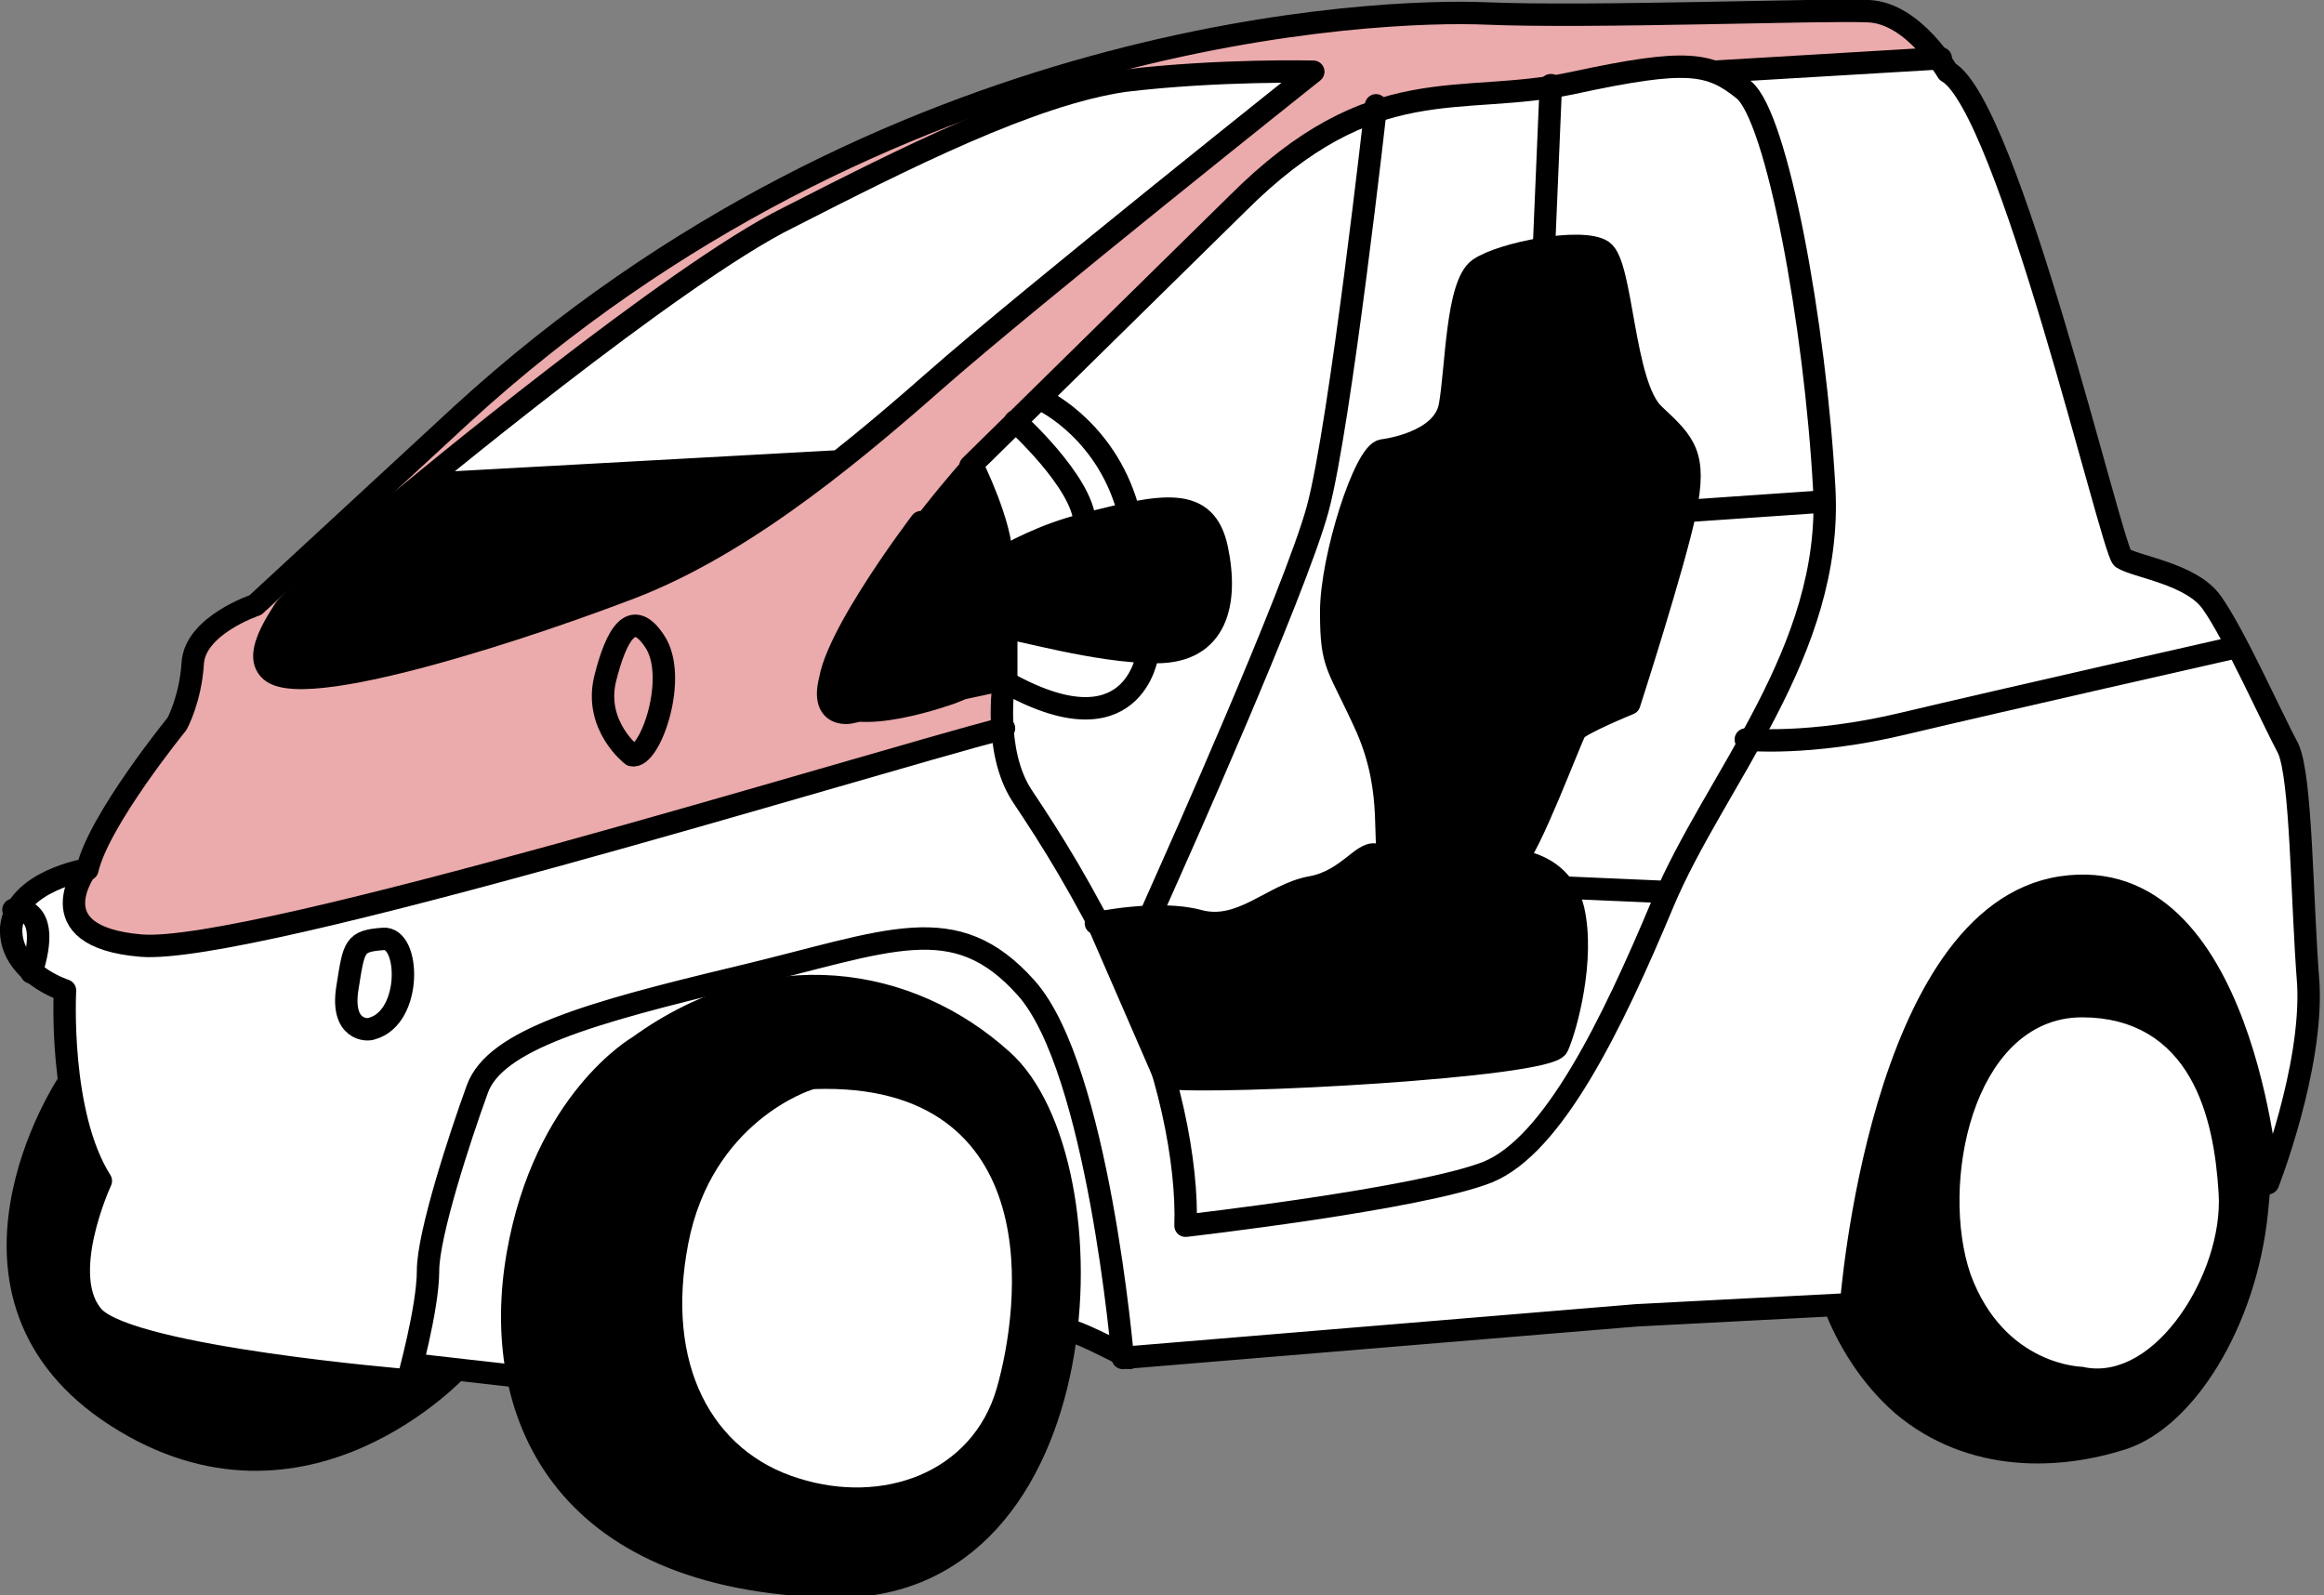 <?xml version="1.0" encoding="utf-8"?>
<!-- Generator: Adobe Illustrator 17.1.0, SVG Export Plug-In . SVG Version: 6.00 Build 0)  -->
<!DOCTYPE svg PUBLIC "-//W3C//DTD SVG 1.1//EN" "http://www.w3.org/Graphics/SVG/1.1/DTD/svg11.dtd">
<svg version="1.1" id="レイヤー_1" xmlns="http://www.w3.org/2000/svg" xmlns:xlink="http://www.w3.org/1999/xlink" x="0px"
	 y="0px" viewBox="0 0 103.7 71.2" enable-background="new 0 0 103.7 71.2" xml:space="preserve">
<rect x="0" y="0" width="103.7" height="71.2" fill="#808080" stroke="none"/>
<g>
	<defs>
		<rect id="SVGID_1_" y="0" width="103.7" height="71.2"/>
	</defs>
	<clipPath id="SVGID_2_">
		<use xlink:href="#SVGID_1_"  overflow="visible"/>
	</clipPath>
	<path clip-path="url(#SVGID_2_)" d="M81.2,56c0,0,0.6,4,3.7,6.7c3.1,2.6,7,2.4,9.8,1.5c2.8-0.9,5.5-5.2,6-10.1
		c0.5-5,1.2-14.4-8.6-16C82.3,36.4,79.9,50.1,81.2,56"/>
	
		<path clip-path="url(#SVGID_2_)" fill="none" stroke="#000000" stroke-linecap="round" stroke-linejoin="round" stroke-miterlimit="10" d="
		M81.2,56c0,0,0.6,4,3.7,6.7c3.1,2.6,7,2.4,9.8,1.5c2.8-0.9,5.5-5.2,6-10.1c0.5-5,1.2-14.4-8.6-16C82.3,36.4,79.9,50.1,81.2,56z"/>
	<path clip-path="url(#SVGID_2_)" d="M3,48.4c0,0-6.2,9.4,2.2,14.8S20.5,61,20.5,61s7.1-8.1,0.2-14.7C13.9,39.8,5,45.6,3,48.4"/>
	
		<path clip-path="url(#SVGID_2_)" fill="none" stroke="#000000" stroke-linecap="round" stroke-linejoin="round" stroke-miterlimit="10" d="
		M3,48.4c0,0-6.2,9.4,2.2,14.8S20.5,61,20.5,61s7.1-8.1,0.2-14.7C13.9,39.8,5,45.6,3,48.4z"/>
	<path clip-path="url(#SVGID_2_)" fill="#FFFFFF" d="M22.9,61.4l-4.4-0.5l-4-7.9l5.9-10l11.1-3.7l14.1,0.2l6.7,9.2l0.1,10.4l-2,1.5
		c0,0-2.1-1.1-2.6-1.2L22.9,61.4z"/>
	
		<path clip-path="url(#SVGID_2_)" fill="none" stroke="#000000" stroke-linecap="round" stroke-linejoin="round" stroke-miterlimit="10" d="
		M22.9,61.4l-4.4-0.5l-4-7.9l5.9-10l11.1-3.7l14.1,0.2l6.7,9.2l0.1,10.4l-2,1.5c0,0-2.1-1.1-2.6-1.2L22.9,61.4z"/>
	<path clip-path="url(#SVGID_2_)" fill="#FFFFFF" d="M86.9,3.2c0,0-1.5-2.6-3.5-2.7c-2-0.1-12.4,0.3-17.1,0.1S39.5,1.2,20.6,18.5
		L11.4,27c0,0-2.7,0.9-2.8,2.6c-0.1,1.6-0.7,2.7-0.7,2.7s-3.5,4.3-4,6.5c0,0-3.2,0.5-3.4,2.6c-0.1,2,2.4,2.8,2.4,2.8
		s-0.3,5.5,1.6,8.5c0,0-2,4.3-0.3,6.1c1.8,1.8,14,2.8,14,2.8s0.9-3.2,0.9-4.9c0-1.6,1.4-5.9,2.2-8.1c0.8-2.2,5-3.4,11.7-5
		c6.7-1.6,9.6-3.1,12.8,0.5c3.2,3.6,4.3,16.5,4.3,16.5l22.9-1.9l9.6-0.5c0,0,1.3-17.4,9.4-18.6c8.1-1.2,9.2,13.2,9.2,13.2
		s2-5.1,1.8-8.9c-0.3-3.8-0.3-9.2-0.9-10.5c-0.7-1.3-2.4-5.1-3.4-6.5c-0.9-1.3-3.4-1.6-4-2C94.2,24.4,89.6,4.7,86.9,3.2"/>
	<path clip-path="url(#SVGID_2_)" fill="#EBAAAB" d="M44.6,30.5v2.3l-17.9,4.9c0,0-15,4.5-18.5,4.3c0,0-3.2,0.2-4.1-0.5
		c-0.9-0.7-0.4-2.6-0.4-2.6l2.1-3.8l2-2.9l0.9-3.4l2.9-2c0,0,11.3-10.9,15.7-13.6c4.4-2.8,9.6-7.1,19.2-9.6C56.2,1.1,60,0.9,60,0.9
		l12.1-0.1L82,0.5l2.8,0.6l1.8,1.5L73.7,2.8c0,0-5.7,1.3-7.6,1.3c-1.9,0.1-4.7,0.9-7,1.9c-2.3,1-16.9,15.6-16.9,15.6
		s-6.7,9.9-5.1,9.9C38.8,31.6,44.6,30.5,44.6,30.5"/>
	<path clip-path="url(#SVGID_2_)" fill="#FFFFFF" d="M19.5,21c0,0,8-6.3,9.6-7.4c1.6-1,5.9-4.3,10.1-6c4.1-1.8,7.7-3.5,9.3-3.8
		C50.2,3.6,54,3.2,54,3.2h4.5L39.2,19.2l-2,1.5L19,21.6L19.5,21z"/>
	
		<path clip-path="url(#SVGID_2_)" fill="none" stroke="#000000" stroke-linecap="round" stroke-linejoin="round" stroke-miterlimit="10" d="
		M86.9,3.2c0,0-1.5-2.6-3.5-2.7c-2-0.1-12.4,0.3-17.1,0.1S39.5,1.2,20.6,18.5L11.4,27c0,0-2.7,0.9-2.8,2.6c-0.1,1.6-0.7,2.7-0.7,2.7
		s-3.5,4.3-4,6.5c0,0-3.2,0.5-3.4,2.6c-0.1,2,2.4,2.8,2.4,2.8s-0.3,5.5,1.6,8.5c0,0-2,4.3-0.3,6.1c1.8,1.8,14,2.8,14,2.8
		s0.9-3.2,0.9-4.9c0-1.6,1.4-5.9,2.2-8.1c0.8-2.2,5-3.4,11.7-5c6.7-1.6,9.6-3.1,12.8,0.5c3.2,3.6,4.3,16.5,4.3,16.5l22.9-1.9
		l9.6-0.5c0,0,1.3-17.4,9.4-18.6c8.1-1.2,9.2,13.2,9.2,13.2s2-5.1,1.8-8.9c-0.3-3.8-0.3-9.2-0.9-10.5c-0.7-1.3-2.4-5.1-3.4-6.5
		c-0.9-1.3-3.4-1.6-4-2C94.2,24.4,89.6,4.7,86.9,3.2z"/>
	<path clip-path="url(#SVGID_2_)" d="M42.3,26.6c0.4-0.3,2.6-2.3,6.1-3.2c3.5-0.9,5.4-1.3,5.9,1.1c0.5,2.4,0,4.6-2.7,4.6
		c-2.7,0-6.3-1.1-6.9-1.1c-0.5,0-2.8-0.1-2.8-0.1L42.3,26.6z"/>
	
		<path clip-path="url(#SVGID_2_)" fill="none" stroke="#000000" stroke-linecap="round" stroke-linejoin="round" stroke-miterlimit="10" d="
		M42.3,26.6c0.4-0.3,2.6-2.3,6.1-3.2c3.5-0.9,5.4-1.3,5.9,1.1c0.5,2.4,0,4.6-2.7,4.6c-2.7,0-6.3-1.1-6.9-1.1c-0.5,0-2.8-0.1-2.8-0.1
		L42.3,26.6z"/>
	<path clip-path="url(#SVGID_2_)" d="M41.1,23.3c0,0-4.8,6.3-4,7.8c0.8,1.5,5.4-0.2,5.4-0.2l2.2-0.9l0-5c0-1.6-1.3-4.2-1.3-4.2
		s-3.1,3.4-5.4,7.4c-2.3,4-0.1,3.6-0.1,3.6l7-1.5v-2.4"/>
	
		<path clip-path="url(#SVGID_2_)" fill="none" stroke="#000000" stroke-linecap="round" stroke-linejoin="round" stroke-miterlimit="10" d="
		M41.1,23.3c0,0-4.8,6.3-4,7.8c0.8,1.5,5.4-0.2,5.4-0.2l2.2-0.9l0-5c0-1.6-1.3-4.2-1.3-4.2s-3.1,3.4-5.4,7.4c-2.3,4-0.1,3.6-0.1,3.6
		l7-1.5v-2.4"/>
	
		<path clip-path="url(#SVGID_2_)" fill="none" stroke="#000000" stroke-linecap="round" stroke-linejoin="round" stroke-miterlimit="10" d="
		M18.2,22.1c0,0,11.9-9.9,17-12.4c5.1-2.6,10.8-5.5,15-6.1c4.2-0.5,8.4-0.4,8.4-0.4S45.9,13.3,41.7,17s-9,7.6-14,9.4
		c-5,1.9-16.1,5.5-15.8,3C12.1,26.8,18.2,22.1,18.2,22.1z"/>
	<path clip-path="url(#SVGID_2_)" d="M37.2,20.6L19,21.6c0,0-5.7,4.8-6.3,5.6c-0.5,0.8-2,3,0.5,3c2.4,0,12.6-3,14.4-3.8
		C29.5,25.7,37.2,20.6,37.2,20.6"/>
	
		<path clip-path="url(#SVGID_2_)" fill="none" stroke="#000000" stroke-linecap="round" stroke-linejoin="round" stroke-miterlimit="10" d="
		M37.2,20.6L19,21.6c0,0-5.7,4.8-6.3,5.6c-0.5,0.8-2,3,0.5,3c2.4,0,12.6-3,14.4-3.8C29.5,25.7,37.2,20.6,37.2,20.6z"/>
	
		<path clip-path="url(#SVGID_2_)" fill="none" stroke="#000000" stroke-linecap="round" stroke-linejoin="round" stroke-miterlimit="10" d="
		M3.9,38.7c0,0-2.4,3.1,2.4,3.5c4.9,0.4,32-8,38.5-9.7"/>
	
		<path clip-path="url(#SVGID_2_)" fill="none" stroke="#000000" stroke-linecap="round" stroke-linejoin="round" stroke-miterlimit="10" d="
		M28.2,33.7c0,0-1.7-1.3-1.2-3.4c0.5-2,1.2-3.2,2.2-1.7C30.3,30.2,29,33.9,28.2,33.7z"/>
	
		<path clip-path="url(#SVGID_2_)" fill="none" stroke="#000000" stroke-linecap="round" stroke-linejoin="round" stroke-miterlimit="10" d="
		M16.6,45.9c-0.2,0.1-1.4,0.1-1.1-1.8c0.3-1.9,0.3-2.1,1.6-2.2C18.3,41.8,18.4,45.4,16.6,45.9z"/>
	
		<path clip-path="url(#SVGID_2_)" fill="none" stroke="#000000" stroke-linecap="round" stroke-linejoin="round" stroke-miterlimit="10" d="
		M0.6,40.6c0,0,1.8-0.3,0.8,2.8"/>
	<path clip-path="url(#SVGID_2_)" d="M61.7,20.1c0,0,2.7-0.3,3-2c0.3-1.7,0.3-5.4,1.3-6.1c1-0.7,4.6-1.4,5.5-0.8
		c0.9,0.6,0.9,6,2.3,7.3c1.4,1.3,1.9,1.8,1.4,4.3c-0.5,2.4-2.5,8.6-2.5,8.6s-2.2,0.9-2.4,1.2c-0.2,0.3-2.1,5.4-2.7,5.8
		c-0.6,0.4-5,1.1-5.5,0.2s0.2-3.1-1.1-6.1c-1.3-2.9-1.6-2.7-1.6-5.2C59.4,24.9,60.9,20.2,61.7,20.1"/>
	
		<path clip-path="url(#SVGID_2_)" fill="none" stroke="#000000" stroke-linecap="round" stroke-linejoin="round" stroke-miterlimit="10" d="
		M61.7,20.1c0,0,2.7-0.3,3-2c0.3-1.7,0.3-5.4,1.3-6.1c1-0.7,4.6-1.4,5.5-0.8c0.9,0.6,0.9,6,2.3,7.3c1.4,1.3,1.9,1.8,1.4,4.3
		c-0.5,2.4-2.5,8.6-2.5,8.6s-2.2,0.9-2.4,1.2c-0.2,0.3-2.1,5.4-2.7,5.8c-0.6,0.4-5,1.1-5.5,0.2s0.2-3.1-1.1-6.1
		c-1.3-2.9-1.6-2.7-1.6-5.2C59.4,24.9,60.9,20.2,61.7,20.1z"/>
	<path clip-path="url(#SVGID_2_)" d="M52,48.1c2.4,0.3,17.1-0.5,17.5-1.4c0.4-0.9,1.2-3.9,0.7-6.1c-0.5-2.1-2.6-2.2-2.6-2.2
		l-5.5,0.2l-0.6-0.4c-0.6-0.4-1.3,1.1-3,1.4c-1.7,0.3-3.1,2-5,1.5c-1.8-0.5-4.6,0.1-4.6,0.1"/>
	
		<path clip-path="url(#SVGID_2_)" fill="none" stroke="#000000" stroke-linecap="round" stroke-linejoin="round" stroke-miterlimit="10" d="
		M52,48.1c2.4,0.3,17.1-0.5,17.5-1.4c0.4-0.9,1.2-3.9,0.7-6.1c-0.5-2.1-2.6-2.2-2.6-2.2l-5.5,0.2l-0.6-0.4c-0.6-0.4-1.3,1.1-3,1.4
		c-1.7,0.3-3.1,2-5,1.5c-1.8-0.5-4.6,0.1-4.6,0.1"/>
	
		<path clip-path="url(#SVGID_2_)" fill="none" stroke="#000000" stroke-linecap="round" stroke-linejoin="round" stroke-miterlimit="10" d="
		M61.4,4.7c0,0-1.6,14.3-2.6,18c-1,3.7-6.6,16.2-6.6,16.2l-0.8,1.8"/>
	
		<line clip-path="url(#SVGID_2_)" fill="none" stroke="#000000" stroke-linecap="round" stroke-linejoin="round" stroke-miterlimit="10" x1="69.2" y1="3.8" x2="68.9" y2="10.9"/>
	
		<line clip-path="url(#SVGID_2_)" fill="none" stroke="#000000" stroke-linecap="round" stroke-linejoin="round" stroke-miterlimit="10" x1="75.3" y1="22.8" x2="81.1" y2="22.4"/>
	
		<path clip-path="url(#SVGID_2_)" fill="none" stroke="#000000" stroke-linecap="round" stroke-linejoin="round" stroke-miterlimit="10" d="
		M46.6,17.9c0,0,2.9,1.4,3.8,5.1"/>
	
		<path clip-path="url(#SVGID_2_)" fill="none" stroke="#000000" stroke-linecap="round" stroke-linejoin="round" stroke-miterlimit="10" d="
		M43.3,20.8c0,0,5.8-5.7,11.9-11.7c6.1-6.1,9.9-4.3,15-5.4c5.1-1.1,6.1-0.9,7.6,0.3c1.5,1.2,3.2,10.5,3.6,17.8s-4.9,13-7.2,18.5
		c-2.3,5.5-4.9,10.8-7.8,12c-3,1.2-13.5,2.4-13.5,2.4c0.1-2.7-0.7-7.2-2.7-11.2c-2-4-3.2-5.9-4.6-8c-1.3-2-0.8-5.1-0.8-5.1
		c5.8,3.3,6.4-1.2,6.4-1.2"/>
	
		<path clip-path="url(#SVGID_2_)" fill="none" stroke="#000000" stroke-linecap="round" stroke-linejoin="round" stroke-miterlimit="10" d="
		M45.3,18.8c0,0,3,2.7,3.1,4.5"/>
	<path clip-path="url(#SVGID_2_)" d="M28.5,46.7c0,0-4.2,2.4-5.4,9.3c-1.2,6.9,1.8,14.5,14,14.8c12.1,0.3,12.7-19,7.6-23.5
		C40.6,43.6,34.3,42.5,28.5,46.7"/>
	
		<path clip-path="url(#SVGID_2_)" fill="none" stroke="#000000" stroke-linecap="round" stroke-linejoin="round" stroke-miterlimit="10" d="
		M28.5,46.7c0,0-4.2,2.4-5.4,9.3c-1.2,6.9,1.8,14.5,14,14.8c12.1,0.3,12.7-19,7.6-23.5C40.6,43.6,34.3,42.5,28.5,46.7z"/>
	<path clip-path="url(#SVGID_2_)" fill="#FFFFFF" d="M36.4,49.1c0,0-4.2,1.3-5.2,6.5c-1,5.2,1,8.8,4.6,9.9c3.5,1.1,7.2-0.2,8.2-3.7
		S46.2,48.8,36.4,49.1"/>
	
		<path clip-path="url(#SVGID_2_)" fill="none" stroke="#FFFFFF" stroke-linecap="round" stroke-linejoin="round" stroke-miterlimit="10" d="
		M36.4,49.1c0,0-4.2,1.3-5.2,6.5c-1,5.2,1,8.8,4.6,9.9c3.5,1.1,7.2-0.2,8.2-3.7S46.2,48.8,36.4,49.1z"/>
	<path clip-path="url(#SVGID_2_)" fill="#FFFFFF" d="M93,60.5c0,0-3.2,0-4.6-3.8c-1.3-3.8,0.1-10.8,4.5-10.8c4.4,0,5.4,4,5.6,7.4
		C98.7,56.6,95.8,61.2,93,60.5"/>
	
		<path clip-path="url(#SVGID_2_)" fill="none" stroke="#FFFFFF" stroke-linecap="round" stroke-linejoin="round" stroke-miterlimit="10" d="
		M93,60.5c0,0-3.2,0-4.6-3.8c-1.3-3.8,0.1-10.8,4.5-10.8c4.4,0,5.4,4,5.6,7.4C98.7,56.6,95.8,61.2,93,60.5z"/>
	
		<line clip-path="url(#SVGID_2_)" fill="none" stroke="#000000" stroke-linecap="round" stroke-linejoin="round" stroke-miterlimit="10" x1="69.6" y1="39.6" x2="74.2" y2="39.8"/>
	
		<path clip-path="url(#SVGID_2_)" fill="none" stroke="#000000" stroke-linecap="round" stroke-linejoin="round" stroke-miterlimit="10" d="
		M77.9,33c0,0,2.8,0.3,7-0.7c4.2-1,14.8-3.4,14.8-3.4"/>
	
		<line clip-path="url(#SVGID_2_)" fill="none" stroke="#000000" stroke-linecap="round" stroke-linejoin="round" stroke-miterlimit="10" x1="52" y1="48.1" x2="49" y2="41.2"/>
	
		<line clip-path="url(#SVGID_2_)" fill="none" stroke="#000000" stroke-linecap="round" stroke-linejoin="round" stroke-miterlimit="10" x1="76.5" y1="3.2" x2="86.6" y2="2.6"/>
</g>
</svg>
